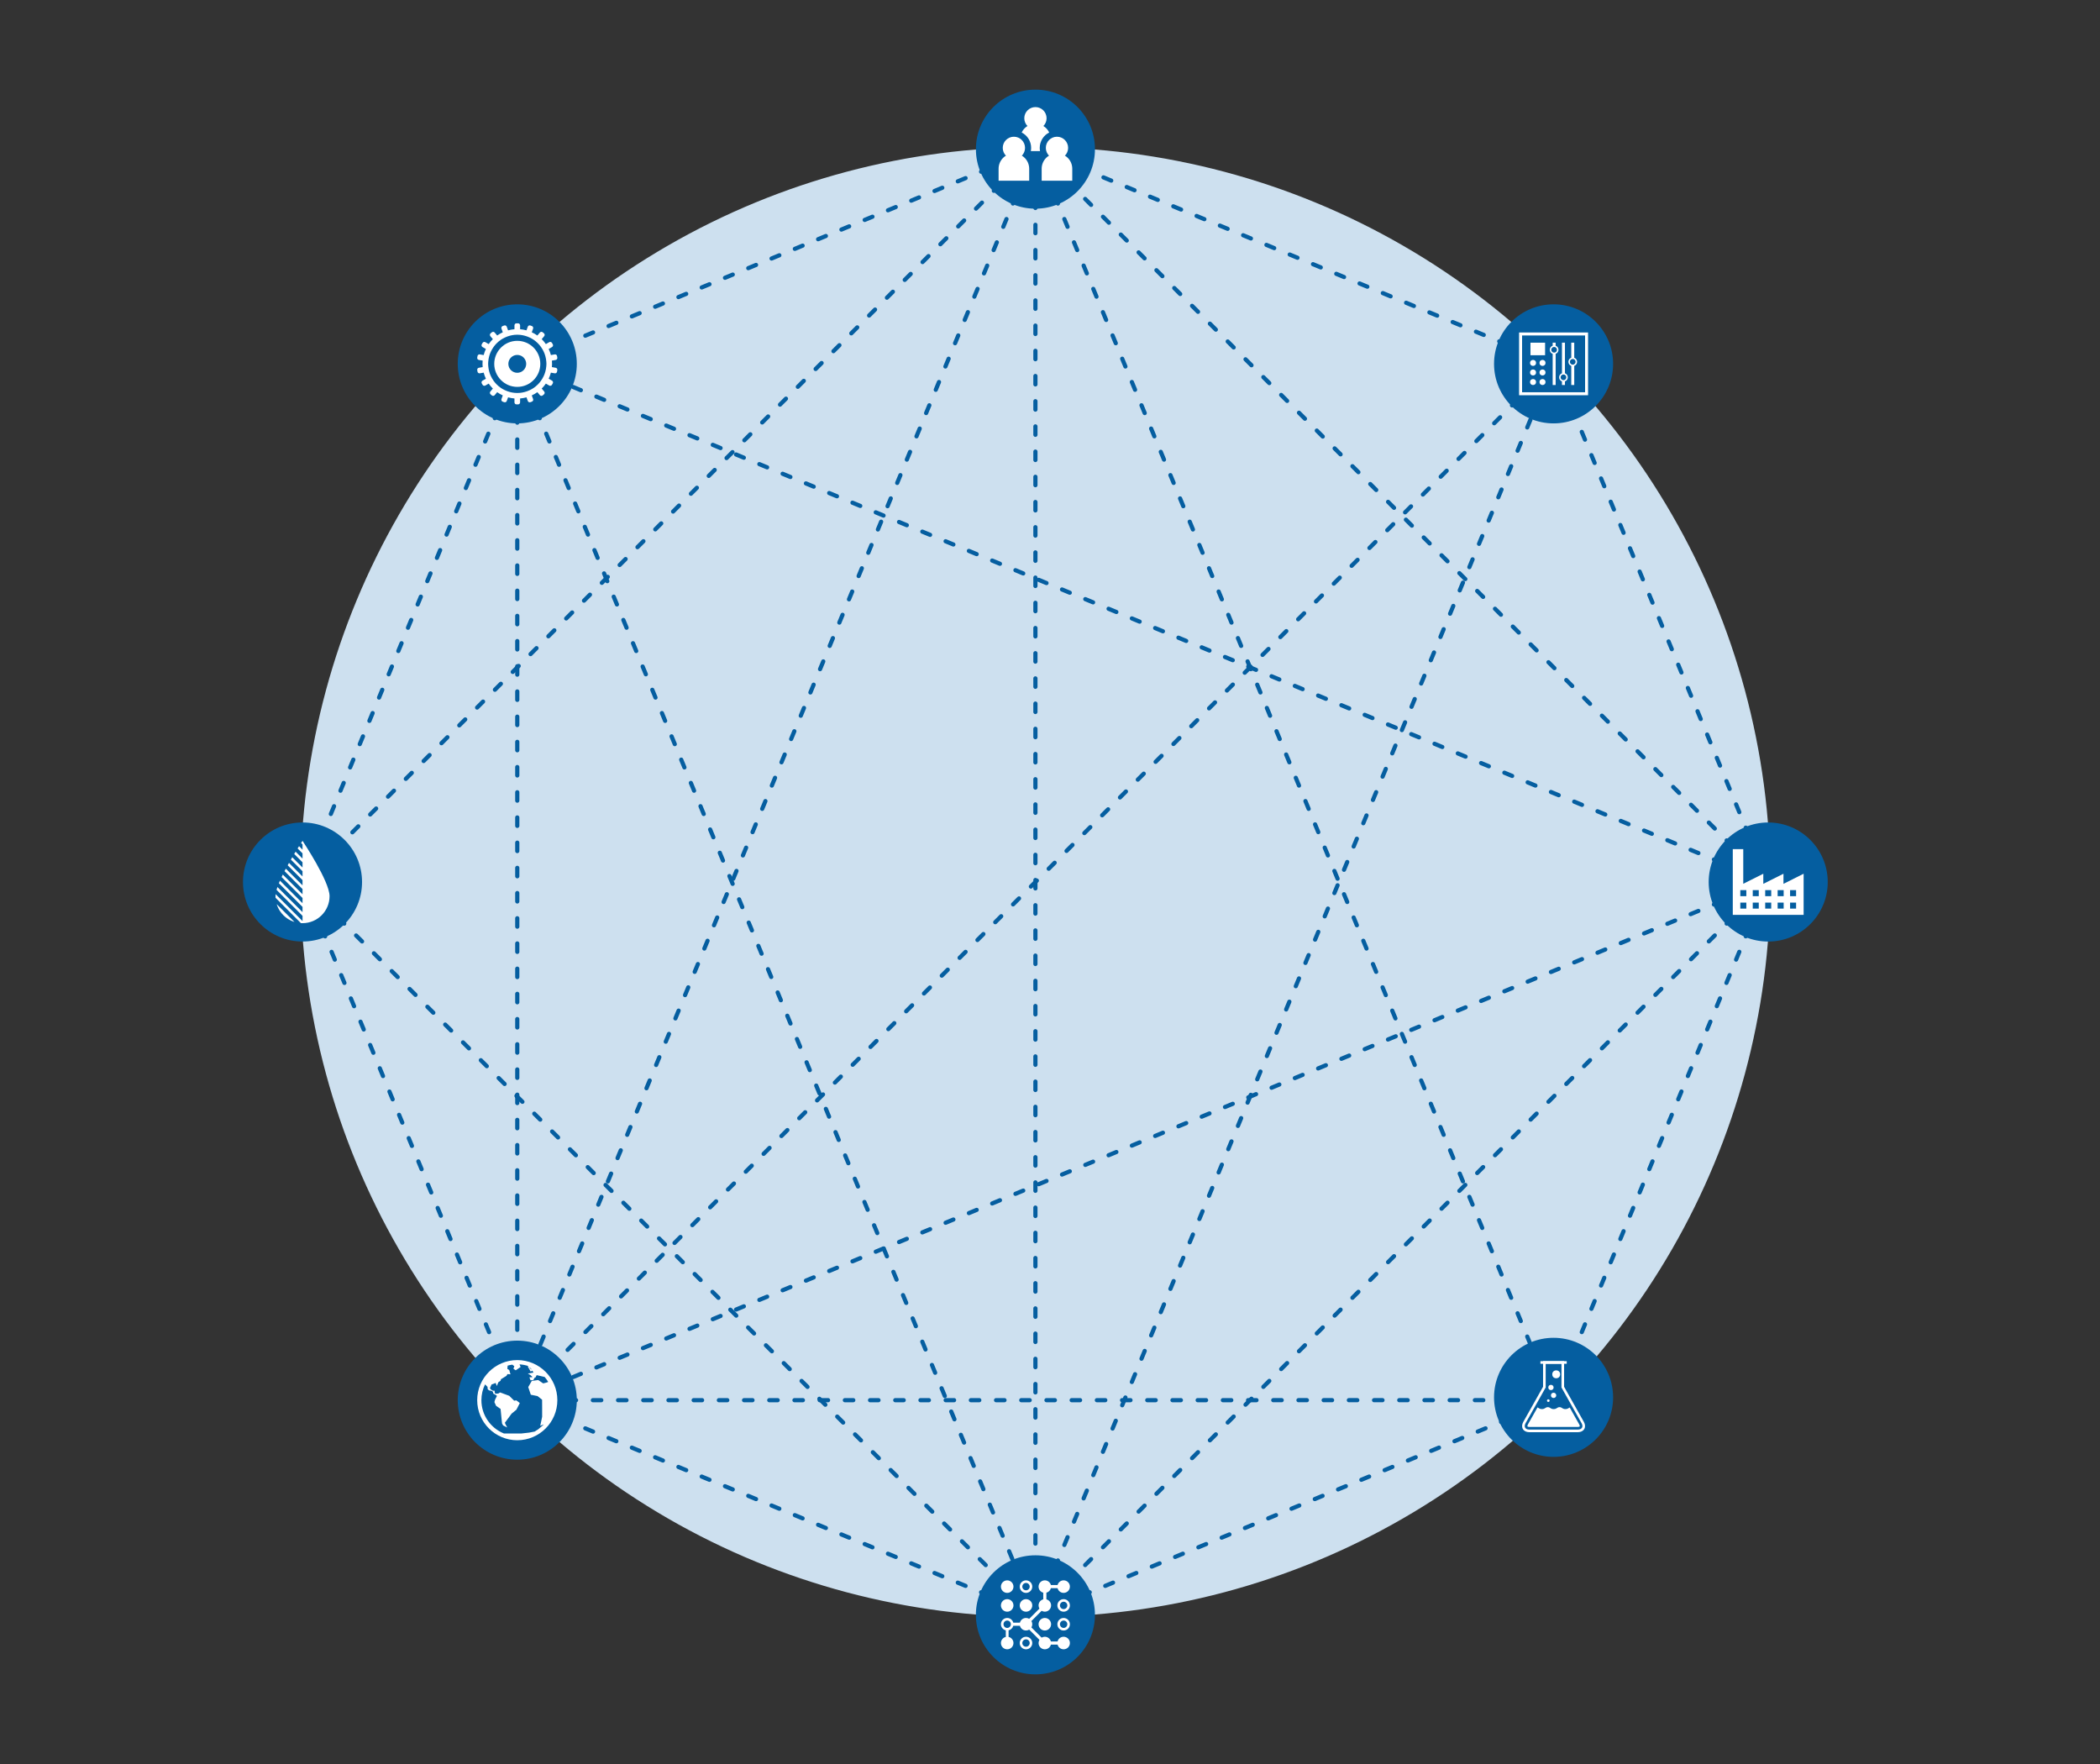<svg version="1.1"
	 xmlns="http://www.w3.org/2000/svg" xmlns:xlink="http://www.w3.org/1999/xlink" xmlns:a="http://ns.adobe.com/AdobeSVGViewerExtensions/3.0/"
	 x="0px" y="0px" width="750px" height="630px" viewBox="-2.936 -4.633 500 420" enable-background="new -2.936 -4.633 500 420"
	 xml:space="preserve">
			<rect x="-2.936" y="-4.633" width="500" height="420" fill="#333333" stroke="none"/>
			<defs>
				<style type="text/css">@import url('https://fonts.googleapis.com/css?family=Open+Sans:300,400,600,700');</style>
			</defs>

<circle fill="#CDE0EF" stroke="#CDE0EF" stroke-miterlimit="10" cx="243.596" cy="205.37" r="174.479"/>
<line fill="none" stroke="#055EA0" stroke-linecap="round" stroke-miterlimit="10" stroke-dasharray="2,4" x1="418.074" y1="205.365" x2="243.591" y2="30.89"/>
<line fill="none" stroke="#055EA0" stroke-linecap="round" stroke-miterlimit="10" stroke-dasharray="2,4" x1="418.074" y1="205.365" x2="366.963" y2="81.994"/>
<line fill="none" stroke="#055EA0" stroke-linecap="round" stroke-miterlimit="10" stroke-dasharray="2,4" x1="418.074" y1="205.365" x2="366.963" y2="328.738"/>
<line fill="none" stroke="#055EA0" stroke-linecap="round" stroke-miterlimit="10" stroke-dasharray="2,4" x1="366.963" y1="81.994" x2="243.591" y2="30.89"/>
<line fill="none" stroke="#055EA0" stroke-linecap="round" stroke-miterlimit="10" stroke-dasharray="2,4" x1="243.591" y1="30.89" x2="69.123" y2="205.373"/>
<line fill="none" stroke="#055EA0" stroke-linecap="round" stroke-miterlimit="10" stroke-dasharray="2,4" x1="243.591" y1="30.89" x2="366.963" y2="328.738"/>
<line fill="none" stroke="#055EA0" stroke-linecap="round" stroke-miterlimit="10" stroke-dasharray="2,4" x1="243.591" y1="30.89" x2="243.591" y2="379.841"/>
<line fill="none" stroke="#055EA0" stroke-linecap="round" stroke-miterlimit="10" stroke-dasharray="2,4" x1="243.591" y1="30.89" x2="120.225" y2="328.745"/>
<line fill="none" stroke="#055EA0" stroke-linecap="round" stroke-miterlimit="10" stroke-dasharray="2,4" x1="243.591" y1="30.89" x2="120.225" y2="82"/>
<line fill="none" stroke="#055EA0" stroke-linecap="round" stroke-miterlimit="10" stroke-dasharray="2,4" x1="69.123" y1="205.373" x2="243.591" y2="379.841"/>
<line fill="none" stroke="#055EA0" stroke-linecap="round" stroke-miterlimit="10" stroke-dasharray="2,4" x1="69.123" y1="205.373" x2="120.225" y2="328.745"/>
<line fill="none" stroke="#055EA0" stroke-linecap="round" stroke-miterlimit="10" stroke-dasharray="2,4" x1="243.591" y1="379.841" x2="120.225" y2="328.745"/>
<line fill="none" stroke="#055EA0" stroke-linecap="round" stroke-miterlimit="10" stroke-dasharray="2,4" x1="120.225" y1="82" x2="69.123" y2="205.373"/>
<line fill="none" stroke="#055EA0" stroke-linecap="round" stroke-miterlimit="10" stroke-dasharray="2,4" x1="418.074" y1="205.365" x2="120.225" y2="82"/>
<line fill="none" stroke="#055EA0" stroke-linecap="round" stroke-miterlimit="10" stroke-dasharray="2,4" x1="418.074" y1="205.365" x2="120.225" y2="328.745"/>
<line fill="none" stroke="#055EA0" stroke-linecap="round" stroke-miterlimit="10" stroke-dasharray="2,4" x1="418.074" y1="205.365" x2="243.591" y2="379.841"/>
<line fill="none" stroke="#055EA0" stroke-linecap="round" stroke-miterlimit="10" stroke-dasharray="2,4" x1="120.225" y1="82" x2="243.591" y2="379.841"/>
<line fill="none" stroke="#055EA0" stroke-linecap="round" stroke-miterlimit="10" stroke-dasharray="2,4" x1="243.591" y1="379.841" x2="366.963" y2="328.738"/>
<line fill="none" stroke="#055EA0" stroke-linecap="round" stroke-miterlimit="10" stroke-dasharray="2,4" x1="243.591" y1="379.841" x2="366.963" y2="81.994"/>
<line fill="none" stroke="#055EA0" stroke-linecap="round" stroke-miterlimit="10" stroke-dasharray="2,4" x1="120.225" y1="328.745" x2="366.963" y2="328.738"/>
<line fill="none" stroke="#055EA0" stroke-linecap="round" stroke-miterlimit="10" stroke-dasharray="2,4" x1="366.963" y1="81.994" x2="120.225" y2="328.745"/>
<line fill="none" stroke="#055EA0" stroke-linecap="round" stroke-miterlimit="10" stroke-dasharray="2,4" x1="120.225" y1="82" x2="120.225" y2="328.745"/>
<circle fill="#055EA0" cx="120.225" cy="82" r="14.173"/>
<path fill="#FFFFFF" d="M129.376,82.932l-0.909-0.161c0.024-0.254,0.039-0.512,0.039-0.771c0-0.261-0.015-0.518-0.039-0.772
	l0.909-0.162c0.258-0.045,0.43-0.292,0.386-0.551l-0.069-0.383c-0.044-0.258-0.293-0.432-0.549-0.387l-0.915,0.16
	c-0.133-0.503-0.309-0.987-0.528-1.447l0.804-0.465c0.227-0.131,0.305-0.423,0.175-0.65l-0.195-0.338
	c-0.132-0.226-0.422-0.306-0.649-0.174l-0.803,0.463c-0.295-0.425-0.626-0.82-0.991-1.183l0.596-0.709
	c0.168-0.201,0.142-0.502-0.059-0.67l-0.3-0.252c-0.2-0.167-0.502-0.141-0.67,0.06l-0.597,0.711
	c-0.419-0.297-0.864-0.555-1.335-0.771l0.317-0.873c0.09-0.246-0.039-0.521-0.283-0.61l-0.369-0.134
	c-0.246-0.089-0.52,0.039-0.61,0.285l-0.315,0.873c-0.491-0.135-0.998-0.228-1.519-0.27v-0.926c0-0.261-0.215-0.477-0.476-0.477
	h-0.391c-0.261,0-0.476,0.216-0.476,0.477v0.926c-0.52,0.042-1.028,0.135-1.519,0.271l-0.317-0.873
	c-0.088-0.245-0.364-0.374-0.609-0.284L116.741,73c-0.247,0.088-0.374,0.363-0.283,0.608l0.317,0.873
	c-0.471,0.217-0.918,0.476-1.335,0.772l-0.598-0.712c-0.167-0.2-0.469-0.227-0.669-0.059l-0.3,0.252
	c-0.2,0.167-0.227,0.468-0.059,0.669l0.596,0.709c-0.366,0.361-0.697,0.757-0.991,1.182l-0.803-0.464
	c-0.225-0.13-0.519-0.051-0.649,0.175l-0.195,0.339c-0.132,0.227-0.051,0.519,0.174,0.649l0.805,0.465
	c-0.219,0.461-0.396,0.944-0.527,1.448l-0.916-0.16c-0.256-0.046-0.505,0.128-0.551,0.385l-0.067,0.385
	c-0.045,0.257,0.127,0.506,0.386,0.551l0.908,0.16c-0.024,0.255-0.039,0.512-0.039,0.772c0,0.261,0.015,0.519,0.039,0.773
	l-0.908,0.16c-0.259,0.045-0.431,0.292-0.386,0.551l0.068,0.383c0.044,0.258,0.293,0.431,0.55,0.386l0.915-0.16
	c0.132,0.503,0.309,0.985,0.527,1.447l-0.803,0.465c-0.227,0.13-0.305,0.423-0.175,0.65l0.197,0.338
	c0.129,0.226,0.422,0.305,0.649,0.174l0.801-0.464c0.295,0.425,0.626,0.82,0.991,1.182l-0.595,0.71
	c-0.168,0.201-0.142,0.502,0.059,0.669l0.299,0.252c0.2,0.167,0.503,0.141,0.671-0.06l0.598-0.711
	c0.416,0.297,0.863,0.554,1.333,0.771l-0.317,0.872c-0.09,0.247,0.039,0.521,0.283,0.61l0.369,0.134
	c0.245,0.089,0.52-0.04,0.609-0.285l0.316-0.873c0.492,0.135,0.999,0.227,1.52,0.27v0.927c0,0.261,0.214,0.476,0.475,0.476h0.392
	c0.261,0,0.475-0.215,0.475-0.476v-0.927c0.522-0.043,1.028-0.135,1.519-0.271l0.318,0.874c0.089,0.245,0.363,0.374,0.609,0.285
	l0.366-0.134c0.247-0.09,0.374-0.364,0.286-0.61l-0.319-0.874c0.47-0.216,0.917-0.474,1.334-0.771l0.597,0.712
	c0.17,0.2,0.47,0.227,0.671,0.059l0.299-0.252c0.2-0.167,0.227-0.468,0.059-0.669l-0.596-0.71c0.366-0.361,0.698-0.757,0.991-1.183
	l0.803,0.465c0.227,0.13,0.519,0.052,0.649-0.174l0.195-0.34c0.13-0.226,0.052-0.518-0.173-0.649L127.7,85.54
	c0.22-0.461,0.396-0.945,0.528-1.448l0.915,0.16c0.259,0.047,0.505-0.128,0.549-0.386l0.069-0.382
	C129.807,83.226,129.634,82.977,129.376,82.932z M126.903,83.858c-0.096,0.349-0.22,0.686-0.367,1.01
	c-0.188,0.411-0.413,0.799-0.674,1.161c-0.21,0.292-0.437,0.568-0.688,0.824c-0.313,0.32-0.657,0.609-1.025,0.864
	c-0.295,0.204-0.608,0.378-0.933,0.533c-0.402,0.193-0.823,0.347-1.262,0.46c-0.344,0.089-0.695,0.158-1.057,0.193
	c-0.221,0.021-0.444,0.034-0.671,0.034s-0.449-0.012-0.671-0.034c-0.361-0.035-0.713-0.104-1.056-0.193
	c-0.439-0.112-0.86-0.268-1.261-0.46c-0.326-0.155-0.64-0.33-0.933-0.533c-0.371-0.255-0.715-0.543-1.028-0.864
	c-0.251-0.256-0.48-0.533-0.688-0.823c-0.259-0.364-0.486-0.752-0.673-1.163c-0.147-0.324-0.271-0.661-0.369-1.009
	c-0.118-0.426-0.198-0.866-0.233-1.322c-0.015-0.177-0.027-0.355-0.027-0.537c0-0.181,0.012-0.359,0.027-0.537
	c0.035-0.454,0.113-0.896,0.233-1.321c0.098-0.349,0.219-0.686,0.368-1.011c0.188-0.41,0.413-0.798,0.674-1.161
	c0.208-0.292,0.437-0.569,0.687-0.824c0.314-0.321,0.658-0.609,1.029-0.865c0.293-0.202,0.606-0.378,0.933-0.533
	c0.4-0.193,0.82-0.348,1.26-0.46c0.344-0.087,0.696-0.158,1.057-0.193c0.222-0.021,0.444-0.034,0.671-0.034s0.449,0.012,0.671,0.034
	c0.361,0.035,0.713,0.105,1.057,0.193c0.438,0.113,0.859,0.267,1.26,0.459c0.326,0.156,0.64,0.332,0.933,0.534
	c0.371,0.256,0.715,0.543,1.028,0.864c0.251,0.255,0.479,0.533,0.688,0.824c0.261,0.363,0.486,0.751,0.674,1.162
	c0.147,0.324,0.271,0.661,0.367,1.009c0.119,0.427,0.199,0.868,0.233,1.322c0.015,0.178,0.028,0.356,0.028,0.538
	s-0.013,0.359-0.028,0.537C127.102,82.992,127.021,83.433,126.903,83.858z"/>
<path fill="#FFFFFF" d="M120.225,76.518c-3.024,0-5.482,2.46-5.482,5.482s2.458,5.482,5.482,5.482c3.022,0,5.483-2.46,5.483-5.482
	S123.247,76.518,120.225,76.518z M120.225,84.127c-1.172,0-2.126-0.955-2.126-2.127c0-1.173,0.955-2.127,2.126-2.127
	c1.174,0,2.126,0.954,2.126,2.127C122.351,83.172,121.399,84.127,120.225,84.127z"/>
<circle fill="#055EA0" cx="243.596" cy="30.882" r="14.173"/>
<circle fill="#FFFFFF" cx="243.597" cy="23.518" r="2.654"/>
<path fill="#FFFFFF" d="M244.622,30.575c0,0.263,0.023,0.519,0.07,0.766h-2.191c0.046-0.247,0.07-0.503,0.07-0.766
	c0-1.6-0.914-2.984-2.252-3.66c0.58-1.229,1.824-2.08,3.277-2.08s2.695,0.852,3.276,2.08
	C245.535,27.591,244.622,28.976,244.622,30.575z"/>
<circle fill="#FFFFFF" cx="248.724" cy="30.574" r="2.654"/>
<path fill="#FFFFFF" d="M252.365,38.399v-2.861c0-2.014-1.63-3.646-3.642-3.646s-3.643,1.632-3.643,3.646v2.861H252.365z"/>
<path fill="#FFFFFF" d="M242.11,38.399v-2.861c0-2.014-1.631-3.646-3.642-3.646c-2.012,0-3.642,1.632-3.642,3.646v2.861H242.11z"/>
<circle fill="#FFFFFF" cx="238.468" cy="30.574" r="2.654"/>
<circle fill="#055EA0" cx="69.093" cy="205.365" r="14.174"/>
<path fill="#FFFFFF" d="M69.092,195.561c0,0-0.126,0.188-0.342,0.521l0.342,0.341v1.243l-0.828-0.827
	c-0.106,0.167-0.221,0.349-0.342,0.542l1.17,1.168v1.242l-1.645-1.644c-0.107,0.177-0.22,0.36-0.333,0.549l1.978,1.978v1.242
	l-2.443-2.441c-0.107,0.182-0.216,0.368-0.325,0.557l2.768,2.767v1.242l-3.221-3.22c-0.104,0.188-0.211,0.376-0.316,0.566
	l3.537,3.537v1.243l-3.974-3.974c-0.104,0.192-0.205,0.386-0.305,0.579l4.279,4.278v1.241l-4.696-4.695
	c-0.098,0.2-0.194,0.398-0.287,0.595l4.983,4.983v1.242l-5.373-5.371c-0.091,0.21-0.178,0.418-0.261,0.621l5.634,5.633v1.242
	l-5.973-5.972c-0.08,0.231-0.151,0.455-0.211,0.671l6.185,6.184v1.242l-6.403-6.403c-0.022,0.167-0.033,0.325-0.033,0.472
	c0,0.131,0.005,0.262,0.012,0.39l6.033,6.032c0.129,0.008,0.259,0.012,0.391,0.012c3.551,0,6.437-2.878,6.437-6.435
	C75.528,205.183,69.092,195.561,69.092,195.561z"/>
<path fill="#FFFFFF" d="M63.761,212.343c0.459,0.677,1.044,1.262,1.721,1.721c0.519,0.351,1.09,0.629,1.701,0.818l-4.24-4.239
	C63.132,211.254,63.41,211.825,63.761,212.343z"/>
<circle fill="#055EA0" cx="120.225" cy="328.738" r="14.173"/>
<path fill="#FFFFFF" d="M120.225,319.194c-5.262,0-9.543,4.282-9.543,9.544c0,5.263,4.281,9.543,9.543,9.543s9.543-4.28,9.543-9.543
	C129.769,323.477,125.487,319.194,120.225,319.194z M123.441,327.43l0.005,0.015l1.586,0.313l1.103,0.873l0.012,2.02l-0.001,0.12
	c-0.005,1.218-0.005,1.85,0.001,1.926l-0.438,2.084l-0.065,0.078l0.054-0.021l-0.013,0.059l0.067-0.081l0.771-0.305
	c-0.063,0.069-0.129,0.139-0.195,0.207c-0.151,0.131-0.377,0.327-0.72,0.62c-0.14,0.119-0.278,0.237-0.408,0.347
	c-0.267,0.192-0.547,0.369-0.837,0.53l-1.31,0.248l-1.81,0.206h-2.694h-1.506c-3.141-1.263-5.359-4.336-5.359-7.93
	c0-1.351,0.313-2.626,0.872-3.761l0.58,0.584c-0.006,0.112,0.05,0.529,0.057,0.579l0.001,0.01l0.331,0.266l0.553,0.097l0.299,0.171
	l0.181,0.523l0.527,0.271l0.302,0.249l-0.439,0.865l-0.005,0.001l-0.002,0.013l-0.027,0.053l0.014-0.004l-0.148,0.539l0.398,0.888
	l1.072,0.741l0.218,2.212l0.127,1.245l0.259,0.469l0.005,0.007c0.004,0.004,0.018,0.018,0.894,0.449l0.077,0.039l-0.42-0.786
	l-0.137-0.349l0.828-1.107l0.774-1.06l1.139-0.929l0.819-1.592l-0.829-0.635l-0.521,0.075l-1.138-1.125l0.038-0.01l-0.075-0.027
	l-0.008-0.007l-0.006,0.001l-2.17-0.798l-0.437,0.265l-0.701,0.051l-0.142-0.373l-0.007-0.345l-0.471-0.021l-0.498-0.33
	l-0.142-0.298l0.382-0.848l0.98-0.358l0.266,0.726l0.364-0.894l0.509-0.343l0.129-0.385l1.297-0.796l0.229-0.416l0.721,0.05
	l-0.288-1.017l-0.454-0.283l0.073-0.773c0.361-0.1,0.734-0.178,1.112-0.229l0.478,0.379l-0.221,0.592l0.553,0.377l1.166-0.791
	l-0.07-0.166l-0.192-0.456c0.751,0.046,1.474,0.189,2.158,0.415l-0.155,0.056l-0.046,0.018l-0.024,0.009l0.044,0.026l0.696,1.202
	l0.365-0.242l0.288,0.457l-1.336,0.243l0.58,0.346l0.446,0.404v0.139h-0.658l0.254,0.702l0.653-0.02l0.371-0.628h0.166l0.288-0.566
	l1.899,0.444c0.13,0.154,0.255,0.313,0.374,0.474l0.219,0.312c0.085,0.13,0.168,0.262,0.248,0.396l-0.428,0.143l-0.109,0.037
	l-0.661,0.161l-1.18-0.799l-1.536,0.213l-0.831,1.455l-0.006,0.01L123.441,327.43z M122.969,320.873l0.479,0.277l0.222,0.352
	L122.969,320.873z"/>
<circle fill="#055EA0" cx="366.963" cy="82" r="14.174"/>
<path fill="#FFFFFF" d="M358.751,89.471h16.424V74.529h-16.424V89.471z M359.463,75.24h15v13.52h-15V75.24z"/>
<path fill="#FFFFFF" d="M371.884,80.545V76.96h-0.711v3.585c-0.396,0.146-0.68,0.522-0.68,0.969c0,0.446,0.283,0.823,0.68,0.969
	v4.557h0.711v-4.557c0.396-0.146,0.68-0.523,0.68-0.968C372.563,81.068,372.28,80.691,371.884,80.545z M371.528,82.194
	c-0.376,0-0.68-0.306-0.68-0.68c0-0.375,0.304-0.679,0.68-0.679c0.373,0,0.68,0.304,0.68,0.679
	C372.208,81.889,371.901,82.194,371.528,82.194z"/>
<path fill="#FFFFFF" d="M369.672,84.238V76.96h-0.712v7.278c-0.395,0.145-0.68,0.522-0.68,0.968c0,0.445,0.285,0.822,0.68,0.968
	v0.864h0.712v-0.864c0.396-0.146,0.68-0.523,0.68-0.968C370.352,84.761,370.067,84.384,369.672,84.238z M369.315,85.886
	c-0.374,0-0.679-0.304-0.679-0.679s0.305-0.68,0.679-0.68c0.376,0,0.68,0.305,0.68,0.68S369.691,85.886,369.315,85.886z"/>
<path fill="#FFFFFF" d="M367.458,77.685V76.96h-0.71v0.718c-0.4,0.142-0.69,0.522-0.69,0.972c0,0.449,0.29,0.829,0.69,0.971v7.418
	h0.71v-7.425c0.391-0.149,0.67-0.524,0.67-0.964C368.128,78.208,367.849,77.834,367.458,77.685z M367.093,79.33
	c-0.374,0-0.681-0.305-0.681-0.679c0-0.375,0.307-0.68,0.681-0.68s0.68,0.304,0.68,0.68C367.772,79.024,367.467,79.33,367.093,79.33
	z"/>
<rect x="361.461" y="76.96" fill="#FFFFFF" width="3.481" height="2.988"/>
<circle fill="#FFFFFF" cx="362.075" cy="81.774" r="0.712"/>
<circle fill="#FFFFFF" cx="362.075" cy="84.051" r="0.711"/>
<circle fill="#FFFFFF" cx="362.075" cy="86.328" r="0.711"/>
<circle fill="#FFFFFF" cx="364.329" cy="81.774" r="0.712"/>
<circle fill="#FFFFFF" cx="364.329" cy="84.051" r="0.711"/>
<circle fill="#FFFFFF" cx="364.329" cy="86.328" r="0.711"/>
<circle fill="#055EA0" cx="243.591" cy="379.85" r="14.174"/>
<circle fill="#FFFFFF" cx="236.872" cy="373.135" r="1.494"/>
<path fill="#FFFFFF" d="M241.353,374.629c0.826,0,1.492-0.672,1.492-1.497s-0.666-1.491-1.492-1.491
	c-0.824,0-1.497,0.666-1.497,1.491S240.528,374.629,241.353,374.629z M241.353,372.256c0.482,0,0.877,0.393,0.877,0.876
	c0,0.486-0.395,0.88-0.877,0.88c-0.485,0-0.881-0.394-0.881-0.88C240.472,372.648,240.867,372.256,241.353,372.256z"/>
<circle fill="#FFFFFF" cx="236.872" cy="377.609" r="1.494"/>
<path fill="#FFFFFF" d="M241.353,379.104c0.826,0,1.492-0.666,1.492-1.492c0-0.824-0.666-1.496-1.492-1.496
	c-0.824,0-1.497,0.672-1.497,1.496C239.855,378.438,240.528,379.104,241.353,379.104z"/>
<path fill="#FFFFFF" d="M250.311,376.115c-0.825,0-1.493,0.672-1.493,1.496c0,0.826,0.668,1.492,1.493,1.492
	s1.492-0.666,1.492-1.492C251.803,376.787,251.136,376.115,250.311,376.115z M250.311,378.488c-0.483,0-0.878-0.393-0.878-0.877
	c0-0.485,0.395-0.881,0.878-0.881s0.877,0.396,0.877,0.881C251.188,378.096,250.794,378.488,250.311,378.488z"/>
<path fill="#FFFFFF" d="M245.829,380.596c-0.821,0-1.491,0.666-1.491,1.492c0,0.824,0.67,1.496,1.491,1.496
	c0.826,0,1.496-0.672,1.496-1.496C247.325,381.262,246.655,380.596,245.829,380.596z"/>
<path fill="#FFFFFF" d="M250.311,380.596c-0.825,0-1.493,0.666-1.493,1.492c0,0.824,0.668,1.496,1.493,1.496
	s1.492-0.672,1.492-1.496C251.803,381.262,251.136,380.596,250.311,380.596z M250.311,382.969c-0.483,0-0.878-0.396-0.878-0.881
	c0-0.484,0.395-0.877,0.878-0.877s0.877,0.393,0.877,0.877C251.188,382.573,250.794,382.969,250.311,382.969z"/>
<path fill="#FFFFFF" d="M241.353,385.07c-0.824,0-1.497,0.672-1.497,1.497s0.673,1.491,1.497,1.491c0.826,0,1.492-0.666,1.492-1.491
	S242.179,385.07,241.353,385.07z M241.353,387.443c-0.485,0-0.881-0.393-0.881-0.876c0-0.486,0.396-0.88,0.881-0.88
	c0.482,0,0.877,0.394,0.877,0.88C242.229,387.051,241.835,387.443,241.353,387.443z"/>
<path fill="#FFFFFF" d="M250.311,385.07c-0.696,0-1.28,0.479-1.446,1.125h-1.586c-0.166-0.646-0.752-1.125-1.449-1.125
	c-0.276,0-0.535,0.078-0.759,0.21l-2.433-2.434c0.132-0.223,0.207-0.481,0.207-0.759c0-0.276-0.075-0.535-0.206-0.758l2.433-2.434
	c0.224,0.132,0.482,0.207,0.758,0.207c0.826,0,1.496-0.666,1.496-1.492c0-0.695-0.478-1.282-1.122-1.448v-1.583
	c0.526-0.135,0.938-0.55,1.074-1.074h1.588c0.165,0.645,0.75,1.123,1.445,1.123c0.825,0,1.492-0.672,1.492-1.497
	s-0.667-1.491-1.492-1.491c-0.695,0-1.28,0.474-1.446,1.118h-1.587c-0.165-0.645-0.752-1.118-1.448-1.118
	c-0.821,0-1.491,0.666-1.491,1.491c0,0.696,0.476,1.282,1.118,1.448v1.583c-0.643,0.167-1.118,0.753-1.118,1.448
	c0,0.276,0.075,0.535,0.206,0.758l-2.434,2.434c-0.223-0.132-0.481-0.207-0.758-0.207c-0.696,0-1.283,0.475-1.449,1.119h-1.586
	c-0.166-0.645-0.75-1.119-1.445-1.119c-0.826,0-1.493,0.666-1.493,1.492c0,0.712,0.497,1.308,1.164,1.459v1.562
	c-0.667,0.15-1.164,0.747-1.164,1.459c0,0.825,0.667,1.491,1.493,1.491c0.825,0,1.492-0.666,1.492-1.491
	c0-0.711-0.496-1.309-1.162-1.459v-1.562c0.544-0.124,0.978-0.547,1.115-1.086h1.587c0.166,0.645,0.754,1.123,1.449,1.123
	c0.276,0,0.537-0.076,0.759-0.208l2.433,2.435c-0.131,0.222-0.206,0.48-0.206,0.757c0,0.825,0.67,1.491,1.491,1.491
	c0.696,0,1.283-0.474,1.448-1.118h1.588c0.166,0.645,0.75,1.118,1.445,1.118c0.825,0,1.492-0.666,1.492-1.491
	S251.136,385.07,250.311,385.07z M236.872,382.969c-0.483,0-0.878-0.396-0.878-0.881c0-0.484,0.395-0.877,0.878-0.877
	s0.876,0.393,0.876,0.877C237.749,382.573,237.355,382.969,236.872,382.969z"/>
<circle fill="#055EA0" cx="418.065" cy="205.37" r="14.174"/>
<path fill="#FFFFFF" d="M426.499,205.804v-2.402l-4.8,2.402v-2.402l-4.801,2.402v-2.402l-4.774,2.389v-8.253h-2.492v8.266v7.397
	h16.867V205.804L426.499,205.804z M412.856,211.7h-1.433v-1.433h1.433V211.7z M412.856,208.737h-1.433v-1.434h1.433V208.737z
	 M415.819,211.7h-1.434v-1.433h1.434V211.7z M415.819,208.737h-1.434v-1.434h1.434V208.737z M418.782,211.7h-1.434v-1.433h1.434
	V211.7z M418.782,208.737h-1.434v-1.434h1.434V208.737z M421.745,211.7h-1.434v-1.433h1.434V211.7z M421.745,208.737h-1.434v-1.434
	h1.434V208.737z M424.707,211.7h-1.433v-1.433h1.433V211.7z M424.707,208.737h-1.433v-1.434h1.433V208.737z"/>
<circle fill="#055EA0" cx="366.963" cy="328.066" r="14.174"/>
<rect x="363.832" y="319.453" fill="#FFFFFF" width="6.263" height="0.626"/>
<path fill="#FFFFFF" d="M368.842,320.079v5.639l4.794,8.521c0.463,0.825,0.069,1.502-0.878,1.502h-11.589
	c-0.947,0-1.342-0.677-0.879-1.502l4.794-8.521v-5.639H368.842 M369.469,319.453h-0.627h-3.758h-0.626v0.626v5.474l-4.713,8.378
	c-0.334,0.594-0.364,1.206-0.086,1.684c0.279,0.478,0.83,0.751,1.51,0.751h11.589c0.679,0,1.229-0.273,1.509-0.751
	c0.278-0.478,0.248-1.09-0.086-1.684l-4.712-8.378v-5.474V319.453L369.469,319.453z"/>
<path fill="#FFFFFF" d="M370.802,330.479c-0.07,0.032-0.132,0.071-0.195,0.113c-0.183,0.121-0.412,0.273-0.828,0.273
	s-0.635-0.145-0.829-0.271c-0.16-0.106-0.286-0.189-0.57-0.189s-0.416,0.087-0.567,0.187c-0.197,0.13-0.416,0.274-0.829,0.274
	c-0.414,0-0.632-0.144-0.825-0.271c-0.161-0.106-0.287-0.189-0.57-0.189c-0.284,0-0.416,0.087-0.568,0.188
	c-0.195,0.129-0.415,0.273-0.83,0.273c-0.414,0-0.634-0.145-0.828-0.273c-0.076-0.05-0.145-0.096-0.227-0.129l-2.297,4.082
	c-0.119,0.211-0.134,0.372-0.096,0.437c0.039,0.065,0.186,0.131,0.428,0.131h11.589c0.241,0,0.39-0.065,0.427-0.131
	c0.038-0.064,0.023-0.226-0.095-0.437L370.802,330.479z"/>
<circle fill="#FFFFFF" cx="365.709" cy="328.849" r="0.313"/>
<circle fill="#FFFFFF" cx="366.963" cy="327.596" r="0.626"/>
<circle fill="#FFFFFF" cx="366.336" cy="325.718" r="0.626"/>
<circle fill="#FFFFFF" cx="367.589" cy="322.586" r="0.94"/>

</svg>
